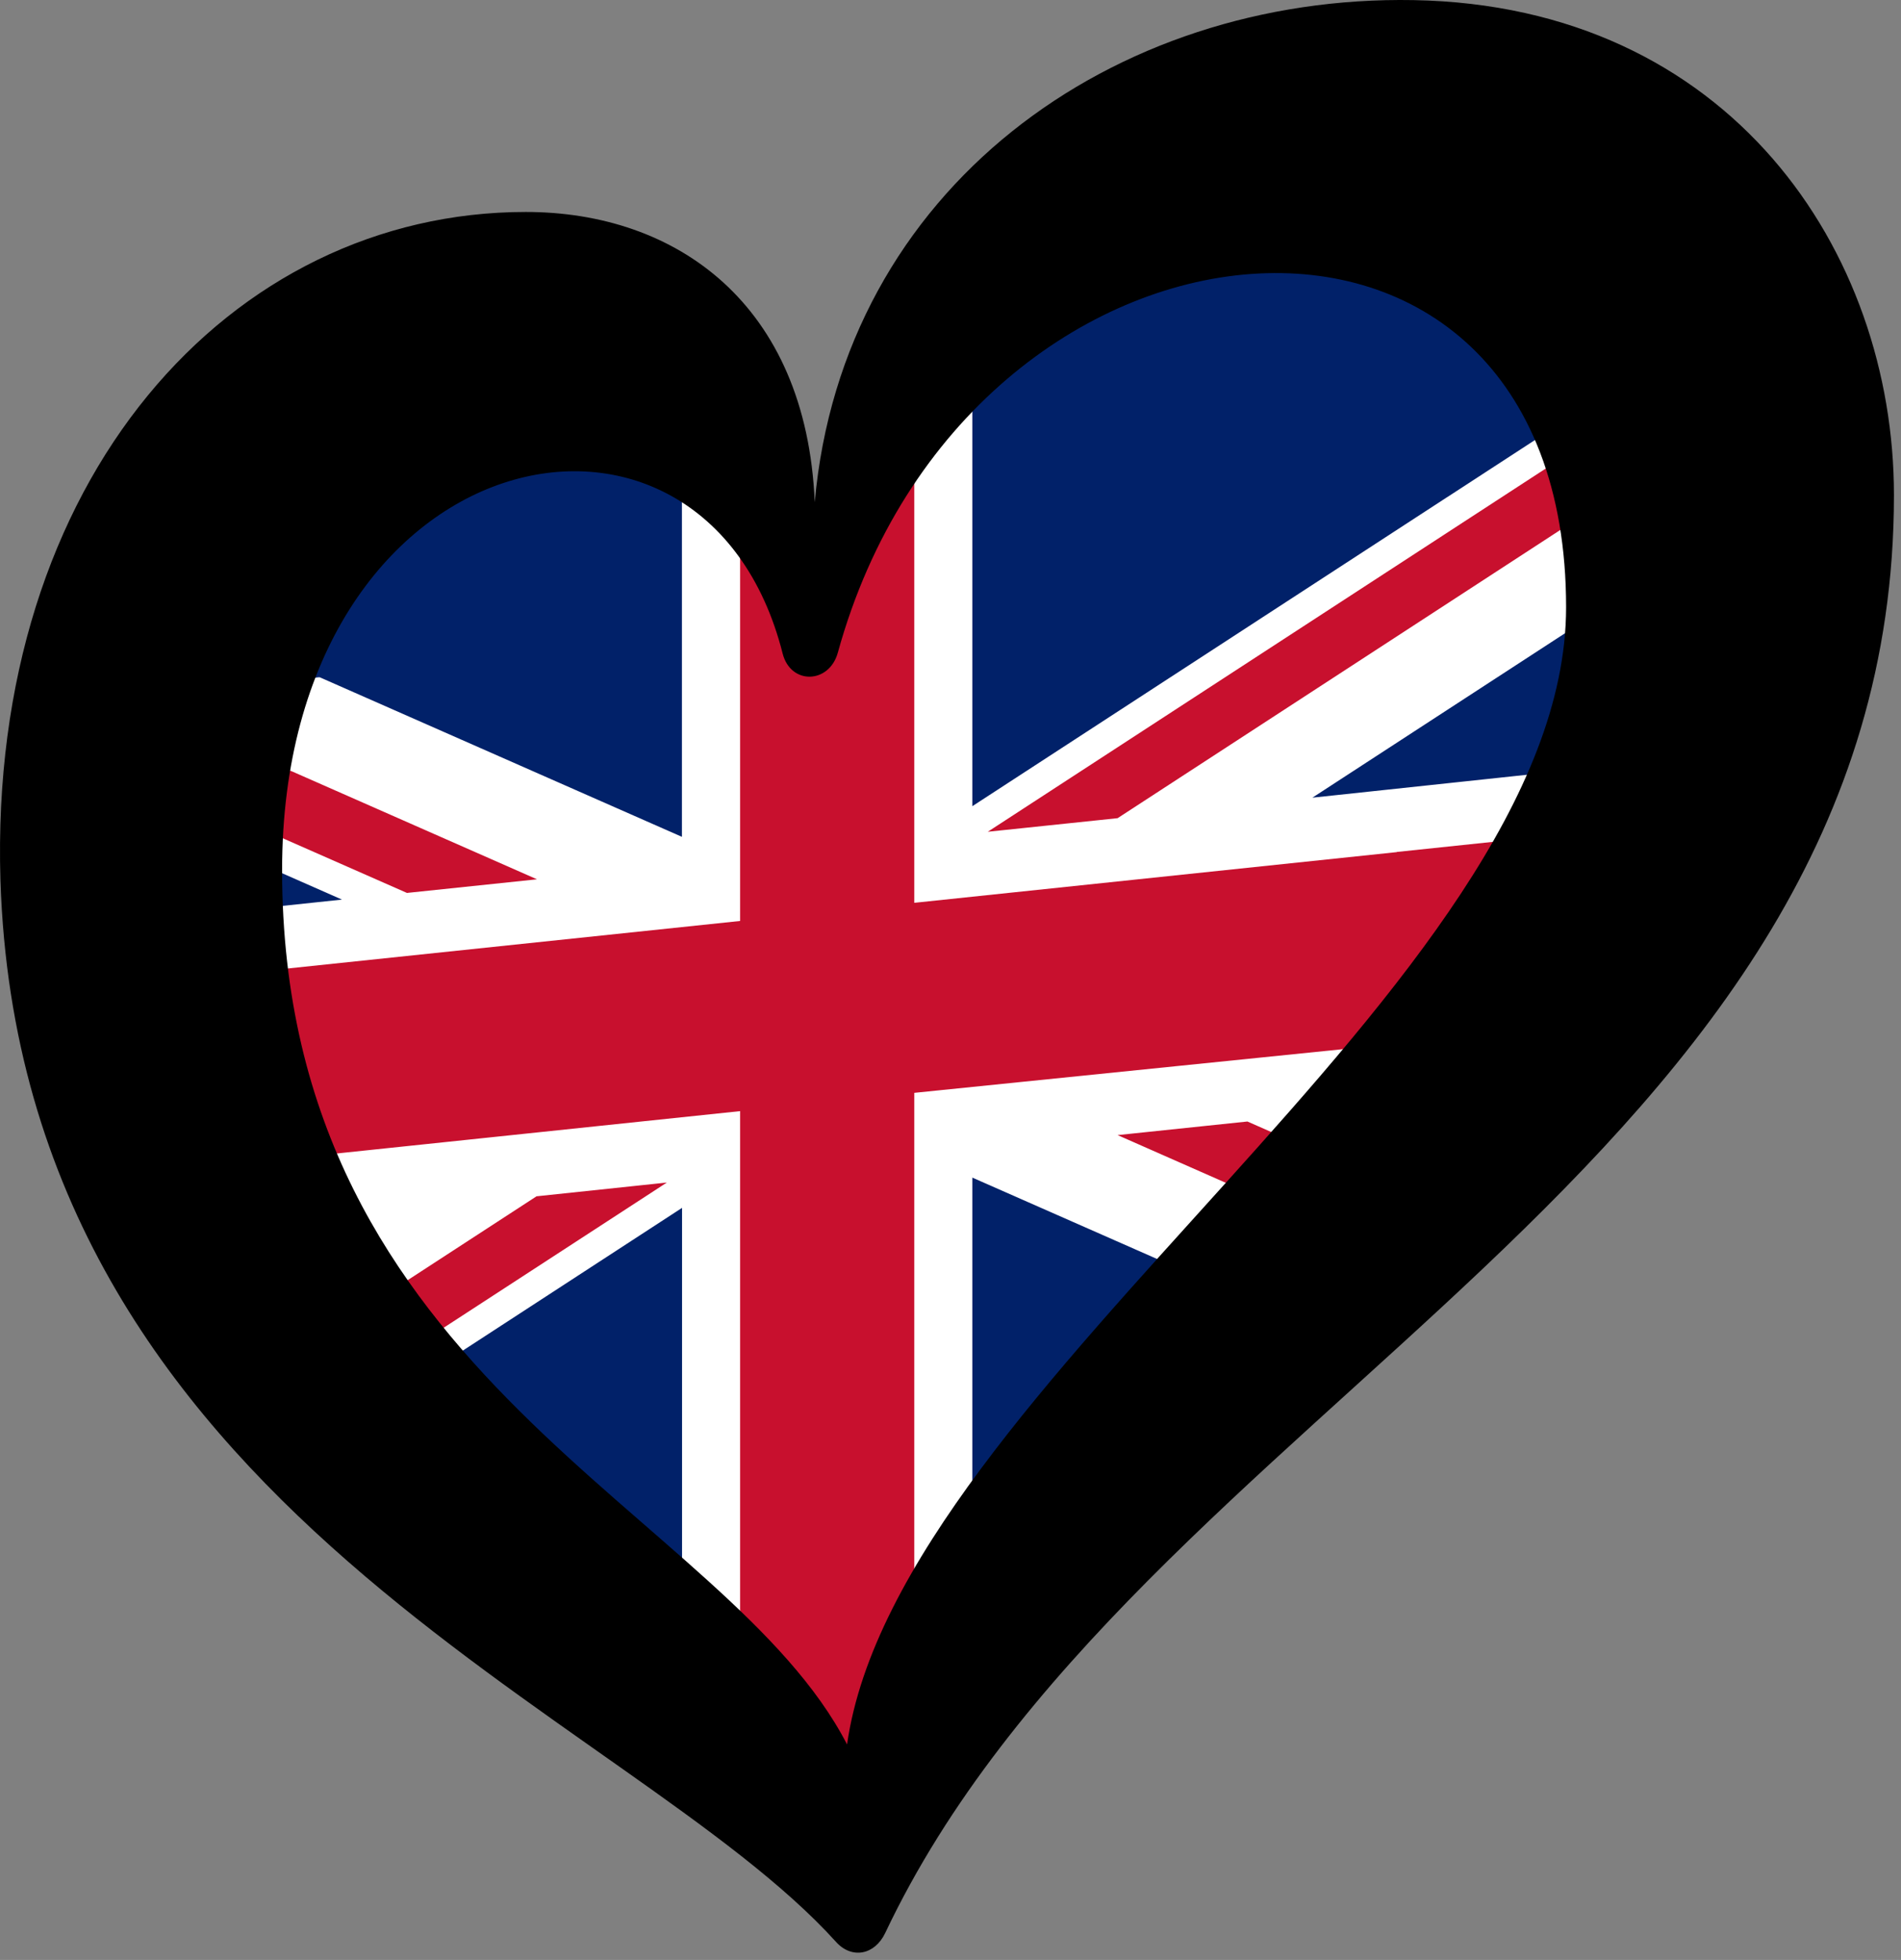 <?xml version="1.0" encoding="utf-8"?>
<svg xmlns="http://www.w3.org/2000/svg" viewBox="0 0 226.683 233.658" width="226.683px" height="233.659px" xmlns:bx="https://boxy-svg.com" preserveAspectRatio="none"><rect x="0" y="0" width="226.683" height="233.658" fill="#808080" stroke="none"/><defs/><g id="LOGO_LAYER" transform="matrix(1.473, 0, 0, 1.473, 72.997, -117.923)"><g id="LOGO_GROUP" transform="matrix(1, 0, 0, 1, -272.903, -0.585)"><g id="SELECT_FLAG_HERE"><g id="BLACK_FLAG"><path class="cls-2" d="M 278.868 119.799 C 253.825 100.106 240.723 149.557 244.285 162.869 C 250.683 186.781 261.427 196.923 289.026 218.853 C 302.857 203.307 377.287 140.082 349.586 108.312 C 323.919 78.875 296.768 114.364 290.6 130.303 L 288.901 130.47 L 278.868 119.799 Z" id="path3" style="fill: rgb(1, 33, 105);"/><path class="cls-1" d="M 302.06 175.95 L 302.06 203.63 C 293.525 222.846 288.885 232.888 278.56 210.86 L 278.56 178.4 L 260 190.48 C 254.093 192.037 237.881 156.566 245.54 154.03 L 251.03 153.45 L 245.72 151.11 C 242.714 149.401 245.921 135.266 249.24 135.46 L 278.55 148.37 L 278.55 118.8 C 281.223 116.944 286.441 128.383 287.342 129.717 C 288.539 131.49 289.655 131.067 290.881 129.106 C 294.037 124.06 299.535 108.04 302.06 110.68 L 302.06 145.89 L 340.51 120.87 C 340.511 120.87 340.512 120.87 340.513 120.871 L 349.836 114.804 L 353.029 129.947 L 329.59 145.2 L 349.918 143.031 C 353.375 145.336 321.022 184.726 317.73 182.85 L 302.06 175.95 Z" id="path7" style="fill: rgb(255, 255, 255);"/><path class="cls-3" d="M 303.31 147.96 L 352.047 116.24 L 353.27 121.183 L 313.82 146.86 L 303.31 147.96 Z M 266.8 151.81 L 256.29 152.91 L 246 148.38 C 244.425 147.875 245.023 142.555 246.91 143.04 L 266.8 151.8 L 266.8 151.81 Z M 266.81 177.46 L 277.33 176.35 L 258.39 188.67 C 256.528 187.991 255.934 186.458 255.35 184.9 L 266.8 177.45 L 266.81 177.46 Z M 337.589 164.992 L 297.36 169.09 L 297.36 211.86 C 293.44 216.45 294.326 222.344 293.076 226.064 C 292.076 224.054 286.08 214.15 283.26 211.72 L 283.26 170.57 L 249.06 174.16 C 247.945 174.534 243.021 161.189 245.54 159.14 L 283.26 155.18 L 283.26 122.51 C 290.366 126.069 290.843 122.793 297.36 118 L 297.36 153.71 L 336.409 149.608 C 336.415 149.603 336.421 149.598 336.427 149.593 L 346.446 148.541 L 337.589 164.992 Z M 324.33 171.41 L 326.51 172.37 C 327.794 173.526 324.203 177.055 323.12 176.61 L 313.82 172.51 L 324.33 171.41 Z" id="path-1" style="fill: rgb(200, 16, 46); stroke-width: 1;"/></g></g></g></g><path class="cls-1" d="M 99.722 231.541 C 101.585 233.574 104.305 233.076 105.56 230.435 C 135.35 167.569 225.843 139.135 225.843 59.033 C 225.843 29.922 206.246 0.69 168.566 0.013 C 132.699 -0.635 100.509 22.469 97.152 59.87 C 96.145 36.188 80.613 25.269 62.7 25.269 C 27.461 25.269 -1.402 57.081 0.053 104.952 C 2.474 180.242 74.855 203.964 99.722 231.541 Z M 93.326 77.913 C 94.282 81.669 98.865 81.54 99.901 77.823 C 115.414 21.593 186.748 15.446 186.748 72.384 C 186.748 117.336 107.075 165.298 101.007 207.969 C 86.591 179.973 33.638 164.6 33.638 103.747 C 33.638 51.96 83.991 41.08 93.326 77.913 Z" style="stroke-width: 0.996;" id="object-0"/></svg>